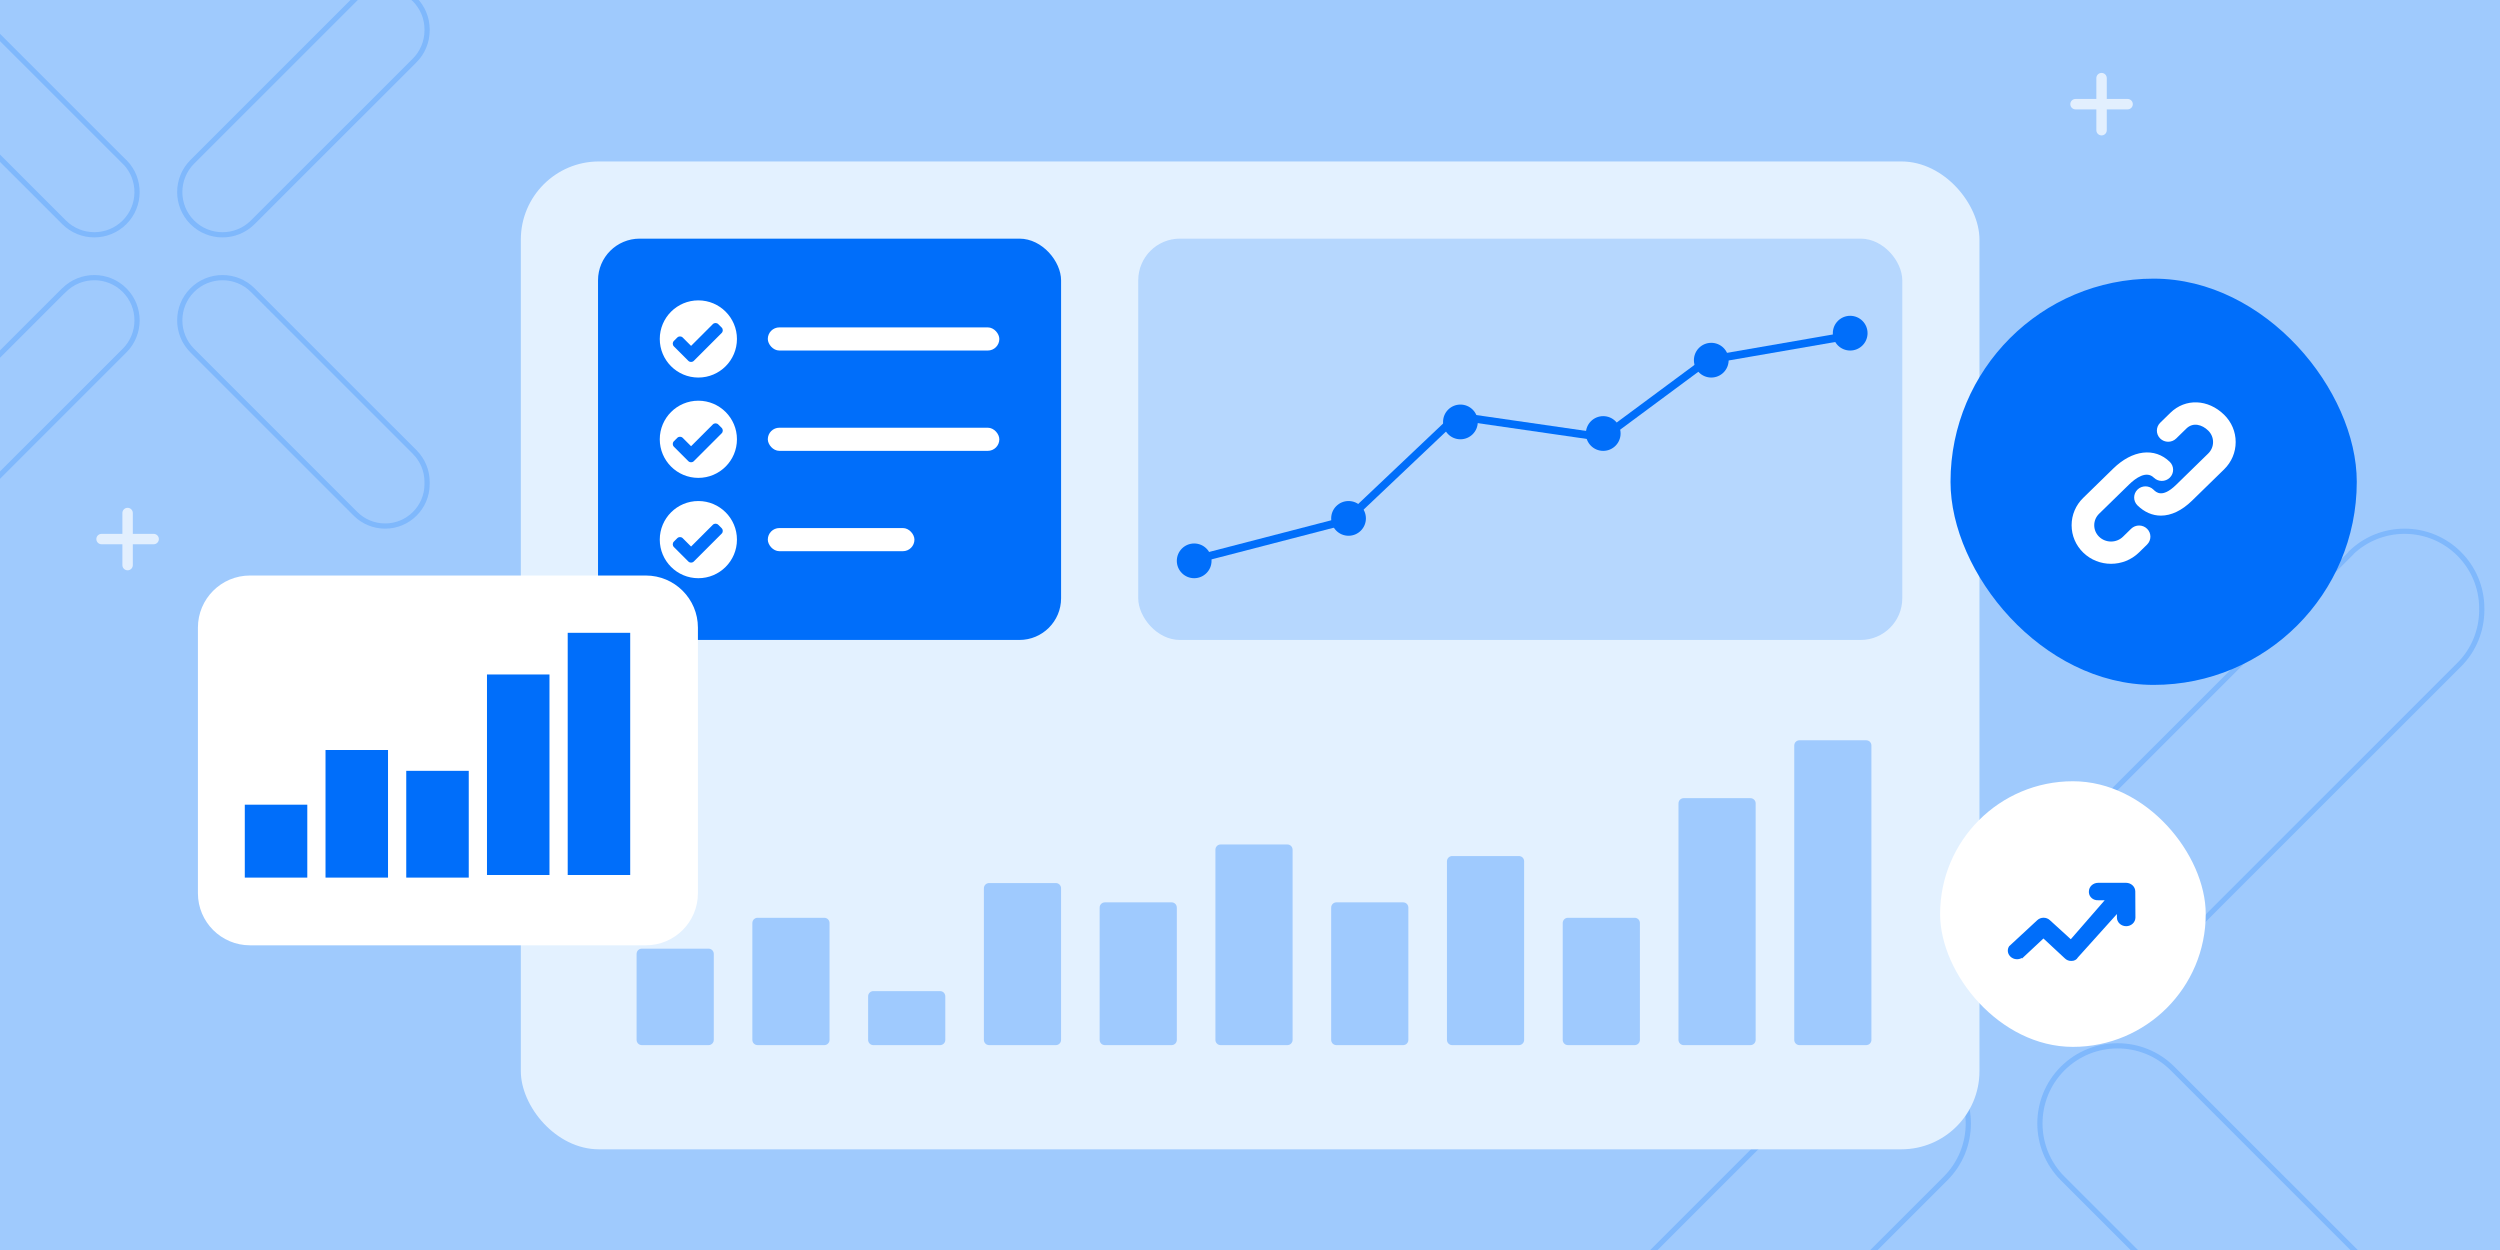 <svg width="960" height="480" viewBox="0 0 960 480" fill="none" xmlns="http://www.w3.org/2000/svg">
<g clip-path="url(#clip0_1228_3426)">
<rect width="960" height="480" fill="#9FCAFD"/>
<path d="M747.014 323.086L747.307 323.379H747.4C758.739 335.029 758.643 353.753 747.111 365.282C735.481 376.908 716.533 376.908 704.904 365.282L593.629 254.034C593.628 254.033 593.627 254.032 593.626 254.031C588.186 248.497 585.095 241.093 585.095 233.318C585.095 217.202 598.218 204.082 614.338 204.082H615.889C623.669 204.082 631.073 207.174 636.508 212.608L747.014 323.086ZM902.459 212.72L902.752 212.427V212.334C908.253 206.987 915.628 204 923.369 204C939.778 204 953 217.312 953 233.624V234.302C953 242.084 949.904 249.679 944.375 255.206L834.257 365.297C822.628 376.923 803.68 376.923 792.051 365.297C780.422 353.67 780.422 334.728 792.051 323.101L902.459 212.72ZM704.516 410.608H704.613L704.906 410.315C716.536 398.689 735.483 398.689 747.113 410.315C758.742 421.942 758.742 440.885 747.113 452.511L636.22 563.377C630.689 568.906 623.189 572 615.31 572H614.631C598.222 572 585 558.688 585 542.376C585 534.594 588.096 527 593.625 521.472L704.516 410.608ZM903.041 563.474L792.051 452.511C780.422 440.885 780.422 421.942 792.051 410.315C803.68 398.689 822.628 398.689 834.257 410.315L944.466 520.497C944.467 520.498 944.468 520.5 944.469 520.501C949.909 526.035 953 533.439 953 541.213V542.764C953 558.88 939.877 572 923.756 572C915.971 572 908.569 569 903.041 563.474Z" stroke="#006EFA" stroke-opacity="0.2" stroke-width="2"/>
<path d="M47.773 62.14L48.066 62.433H48.114C54.225 68.852 54.13 79.059 47.828 85.36C41.429 91.757 31.001 91.757 24.602 85.36L-38.251 22.522C-38.252 22.521 -38.253 22.52 -38.254 22.519C-41.247 19.473 -42.946 15.4 -42.946 11.126C-42.946 2.263 -35.729 -4.954 -26.863 -4.954H-25.987C-21.708 -4.954 -17.636 -3.253 -14.648 -0.265L47.773 62.14ZM136.194 -0.202L136.487 -0.495V-0.542C139.498 -3.404 143.499 -5 147.697 -5C156.725 -5 164 2.324 164 11.298V11.681C164 15.963 162.296 20.142 159.255 23.182L97.054 85.368C90.655 91.766 80.227 91.766 73.828 85.368C67.429 78.971 67.429 68.546 73.828 62.149L136.194 -0.202ZM24.256 111.706H24.311L24.603 111.413C31.003 105.015 41.43 105.015 47.829 111.413C54.228 117.81 54.228 128.235 47.829 134.632L-14.811 197.257C-17.852 200.297 -21.978 202 -26.314 202H-26.697C-35.725 202 -43 194.676 -43 185.702C-43 181.42 -41.296 177.241 -38.255 174.202L24.256 111.706ZM136.523 197.311L73.828 134.632C67.429 128.235 67.429 117.81 73.828 111.413C80.227 105.015 90.655 105.015 97.054 111.413L159.304 173.648C159.305 173.649 159.306 173.65 159.307 173.651C162.301 176.697 164 180.77 164 185.045V185.921C164 194.784 156.782 202 147.916 202C143.632 202 139.562 200.35 136.523 197.311Z" stroke="#006EFA" stroke-opacity="0.2" stroke-width="2"/>
<g filter="url(#filter0_d_1228_3426)">
<rect x="200" y="50" width="560.113" height="379.336" rx="30" fill="#E3F1FF"/>
<path d="M244.453 354.283C244.453 353.179 245.349 352.283 246.453 352.283H272.089C273.193 352.283 274.089 353.179 274.089 354.283V387.328C274.089 388.432 273.193 389.328 272.089 389.328H246.453C245.349 389.328 244.453 388.432 244.453 387.328V354.283Z" fill="#006EFA" fill-opacity="0.3"/>
<path d="M288.906 342.43C288.906 341.325 289.802 340.43 290.906 340.43H316.542C317.646 340.43 318.542 341.325 318.542 342.43V387.328C318.542 388.433 317.646 389.328 316.542 389.328H290.906C289.802 389.328 288.906 388.433 288.906 387.328V342.43Z" fill="#006EFA" fill-opacity="0.3"/>
<path d="M333.359 370.583C333.359 369.478 334.255 368.583 335.359 368.583H360.995C362.1 368.583 362.995 369.478 362.995 370.583V387.328C362.995 388.433 362.1 389.328 360.995 389.328H335.359C334.255 389.328 333.359 388.433 333.359 387.328V370.583Z" fill="#006EFA" fill-opacity="0.3"/>
<path d="M377.812 329.093C377.812 327.988 378.708 327.093 379.812 327.093H405.448C406.553 327.093 407.448 327.988 407.448 329.093V387.328C407.448 388.432 406.553 389.328 405.448 389.328H379.812C378.708 389.328 377.812 388.432 377.812 387.328V329.093Z" fill="#006EFA" fill-opacity="0.3"/>
<path d="M422.266 336.502C422.266 335.397 423.161 334.502 424.266 334.502H449.901C451.006 334.502 451.901 335.397 451.901 336.502V387.328C451.901 388.432 451.006 389.328 449.901 389.328H424.266C423.161 389.328 422.266 388.432 422.266 387.328V336.502Z" fill="#006EFA" fill-opacity="0.3"/>
<path d="M466.719 314.275C466.719 313.171 467.614 312.275 468.719 312.275H494.354C495.459 312.275 496.354 313.171 496.354 314.275V387.328C496.354 388.433 495.459 389.328 494.354 389.328H468.719C467.614 389.328 466.719 388.433 466.719 387.328V314.275Z" fill="#006EFA" fill-opacity="0.3"/>
<path d="M511.172 336.502C511.172 335.397 512.067 334.502 513.172 334.502H538.807C539.912 334.502 540.807 335.397 540.807 336.502V387.328C540.807 388.432 539.912 389.328 538.807 389.328H513.172C512.067 389.328 511.172 388.432 511.172 387.328V336.502Z" fill="#006EFA" fill-opacity="0.3"/>
<path d="M555.633 318.721C555.633 317.616 556.528 316.721 557.633 316.721H583.268C584.373 316.721 585.268 317.616 585.268 318.721V387.328C585.268 388.433 584.373 389.328 583.268 389.328H557.633C556.528 389.328 555.633 388.433 555.633 387.328V318.721Z" fill="#006EFA" fill-opacity="0.3"/>
<path d="M600.086 342.43C600.086 341.325 600.981 340.43 602.086 340.43H627.722C628.826 340.43 629.722 341.325 629.722 342.43V387.328C629.722 388.433 628.826 389.328 627.722 389.328H602.086C600.981 389.328 600.086 388.433 600.086 387.328V342.43Z" fill="#006EFA" fill-opacity="0.3"/>
<path d="M644.539 296.493C644.539 295.389 645.434 294.493 646.539 294.493H672.175C673.279 294.493 674.175 295.389 674.175 296.493V387.327C674.175 388.432 673.279 389.327 672.175 389.327H646.539C645.434 389.327 644.539 388.432 644.539 387.327V296.493Z" fill="#006EFA" fill-opacity="0.3"/>
<path d="M688.992 274.267C688.992 273.162 689.888 272.267 690.992 272.267H716.628C717.732 272.267 718.628 273.162 718.628 274.267V387.327C718.628 388.432 717.732 389.327 716.628 389.327H690.992C689.888 389.327 688.992 388.432 688.992 387.327V274.267Z" fill="#006EFA" fill-opacity="0.3"/>
<rect x="437.086" y="79.636" width="293.393" height="154.105" rx="16" fill="#006EFA" fill-opacity="0.2"/>
<path d="M457.086 203.365L517.098 187.806L559.329 147.798L615.637 155.948L655.645 126.312L711.211 116.681" stroke="#006EFA" stroke-width="3" stroke-linecap="round"/>
<circle cx="458.566" cy="203.364" r="6.668" fill="#006EFA"/>
<circle cx="517.84" cy="187.064" r="6.668" fill="#006EFA"/>
<circle cx="560.801" cy="150.021" r="6.668" fill="#006EFA"/>
<circle cx="615.637" cy="154.466" r="6.668" fill="#006EFA"/>
<circle cx="657.129" cy="126.312" r="6.668" fill="#006EFA"/>
<circle cx="710.473" cy="115.939" r="6.668" fill="#006EFA"/>
<rect x="229.641" y="79.636" width="177.814" height="154.105" rx="16" fill="#006EFA"/>
<path fill-rule="evenodd" clip-rule="evenodd" d="M268.169 132.979C276.353 132.979 282.987 126.345 282.987 118.162C282.987 109.978 276.353 103.344 268.169 103.344C259.986 103.344 253.352 109.978 253.352 118.162C253.352 126.345 259.986 132.979 268.169 132.979ZM277.116 113.772C277.695 114.351 277.695 115.289 277.116 115.868L267.724 125.26L267.72 125.264L266.42 126.563C265.842 127.142 264.903 127.142 264.325 126.563L258.771 121.01C258.193 120.431 258.193 119.493 258.771 118.914L260.071 117.615C260.649 117.036 261.588 117.036 262.166 117.615L265.372 120.821L273.721 112.473C274.3 111.894 275.238 111.894 275.817 112.473L277.116 113.772Z" fill="white"/>
<rect x="294.836" y="113.717" width="88.907" height="8.891" rx="4.445" fill="white"/>
<path fill-rule="evenodd" clip-rule="evenodd" d="M268.169 171.506C276.353 171.506 282.987 164.872 282.987 156.688C282.987 148.504 276.353 141.87 268.169 141.87C259.986 141.87 253.352 148.504 253.352 156.688C253.352 164.872 259.986 171.506 268.169 171.506ZM277.116 152.298C277.695 152.877 277.695 153.815 277.116 154.394L267.724 163.786L267.72 163.79L266.42 165.09C265.842 165.668 264.903 165.668 264.325 165.09L258.771 159.536C258.193 158.958 258.193 158.02 258.771 157.441L260.071 156.141C260.649 155.563 261.588 155.563 262.166 156.141L265.372 159.348L273.721 150.999C274.3 150.42 275.238 150.42 275.817 150.999L277.116 152.298Z" fill="white"/>
<rect x="294.836" y="152.243" width="88.907" height="8.891" rx="4.445" fill="white"/>
<path fill-rule="evenodd" clip-rule="evenodd" d="M268.169 210.032C276.353 210.032 282.987 203.398 282.987 195.214C282.987 187.031 276.353 180.396 268.169 180.396C259.986 180.396 253.352 187.031 253.352 195.214C253.352 203.398 259.986 210.032 268.169 210.032ZM277.116 190.825C277.695 191.403 277.695 192.342 277.116 192.92L267.724 202.313L267.72 202.317L266.42 203.616C265.842 204.195 264.903 204.195 264.325 203.616L258.771 198.063C258.193 197.484 258.193 196.546 258.771 195.967L260.071 194.668C260.649 194.089 261.588 194.089 262.166 194.668L265.372 197.874L273.721 189.525C274.3 188.947 275.238 188.947 275.817 189.525L277.116 190.825Z" fill="white"/>
<rect x="294.836" y="190.77" width="56.308" height="8.891" rx="4.445" fill="white"/>
</g>
<g filter="url(#filter1_d_1228_3426)">
<rect x="749" y="95" width="156" height="156" rx="78" fill="#006EFA"/>
</g>
<g filter="url(#filter2_d_1228_3426)">
<path fill-rule="evenodd" clip-rule="evenodd" d="M854.054 147.253C847.894 141.236 839.208 140.872 833.445 146.501L829.532 150.32C827.82 151.982 827.815 154.695 829.503 156.376L829.504 156.378C831.195 158.048 833.942 158.055 835.641 156.399L839.548 152.579C840.868 151.292 842.37 150.924 843.83 151.141C845.309 151.361 846.77 152.187 847.937 153.331L847.939 153.333C849.155 154.512 849.814 156.08 849.814 157.745C849.814 159.411 849.155 160.979 847.939 162.158L847.938 162.159L835.618 174.184C832.849 176.889 830.911 177.509 829.609 177.427C828.303 177.345 827.477 176.554 826.916 176.005C825.218 174.342 822.471 174.348 820.785 176.019C819.082 177.702 819.097 180.415 820.8 182.082L820.8 182.083C823.469 184.682 826.548 186 829.785 186C833.748 186 837.869 184.038 841.734 180.263L854.055 168.237C856.915 165.438 858.5 161.715 858.5 157.745C858.5 153.776 856.914 150.053 854.054 147.253ZM833.2 165.355C830.3 162.525 826.691 161.366 822.885 161.831C819.092 162.294 815.14 164.364 811.495 167.921L799.947 179.194C797.078 181.994 795.5 185.724 795.5 189.692C795.5 193.655 797.079 197.384 799.947 200.185C802.901 203.065 806.769 204.5 810.634 204.5C814.504 204.5 818.379 203.065 821.333 200.184L824.47 197.117C826.172 195.45 826.188 192.737 824.49 191.06C822.798 189.383 820.057 189.377 818.352 191.039L815.217 194.106C812.697 196.565 808.584 196.566 806.056 194.106C804.845 192.919 804.186 191.356 804.186 189.692C804.186 188.027 804.846 186.458 806.056 185.279L817.605 174.006C818.789 172.849 820.457 171.46 822.202 170.746C823.069 170.391 823.93 170.214 824.746 170.295C825.551 170.375 826.343 170.71 827.084 171.433C828.784 173.097 831.531 173.083 833.216 171.412C834.912 169.736 834.897 167.016 833.2 165.355Z" fill="white"/>
</g>
<g filter="url(#filter3_d_1228_3426)">
<path d="M248 215H96C84.954 215 76 223.954 76 235V337C76 348.046 84.954 357 96 357H248C259.046 357 268 348.046 268 337V235C268 223.954 259.046 215 248 215Z" fill="white"/>
<path fill-rule="evenodd" clip-rule="evenodd" d="M218 330V237L242 237V330H218ZM187 330V253H211V330H187ZM125 282V331H149V282H125ZM94 303L94 331H118V303H94ZM156 290V331H180V290H156Z" fill="#006EFA"/>
</g>
<g filter="url(#filter4_d_1228_3426)">
<rect x="745" y="294" width="102" height="102" rx="51" fill="white"/>
</g>
<g filter="url(#filter5_d_1228_3426)">
<path d="M820 340.337C820 342.166 818.404 343.659 816.448 343.659C814.491 343.659 812.895 342.166 812.895 340.337V338.989L797.913 355.648C797.45 356.514 796.472 357.044 795.391 356.996C794.464 357.044 793.537 356.659 792.868 355.985L784.682 348.378L776.496 356.033L776.341 355.889C774.694 356.803 772.532 356.322 771.502 354.733C770.833 353.674 770.833 352.422 771.502 351.363L782.314 341.348C783.652 340.096 785.815 340.096 787.153 341.348L795.185 348.666L808.21 333.693H805.687C803.834 333.789 802.238 332.489 802.135 330.707V330.322C802.135 328.493 803.731 327 805.687 327H816.396C818.353 327 819.949 328.493 819.949 330.322L820 340.337Z" fill="#006EFA"/>
</g>
<path fill-rule="evenodd" clip-rule="evenodd" d="M51 197C51 195.895 50.105 195 49 195C47.895 195 47 195.895 47 197V205H39C37.895 205 37 205.895 37 207C37 208.105 37.895 209 39 209H47V217C47 218.105 47.895 219 49 219C50.105 219 51 218.105 51 217V209H59C60.105 209 61 208.105 61 207C61 205.895 60.105 205 59 205H51V197Z" fill="white" fill-opacity="0.7"/>
<path fill-rule="evenodd" clip-rule="evenodd" d="M809 30C809 28.895 808.105 28 807 28C805.895 28 805 28.895 805 30V38H797C795.895 38 795 38.895 795 40C795 41.105 795.895 42 797 42H805V50C805 51.105 805.895 52 807 52C808.105 52 809 51.105 809 50V42H817C818.105 42 819 41.105 819 40C819 38.895 818.105 38 817 38H809V30Z" fill="white" fill-opacity="0.7"/>
</g>
<defs>
<filter id="filter0_d_1228_3426" x="176" y="38" width="608.109" height="427.336" filterUnits="userSpaceOnUse" color-interpolation-filters="sRGB">
<feFlood flood-opacity="0" result="BackgroundImageFix"/>
<feColorMatrix in="SourceAlpha" type="matrix" values="0 0 0 0 0 0 0 0 0 0 0 0 0 0 0 0 0 0 127 0" result="hardAlpha"/>
<feOffset dy="12"/>
<feGaussianBlur stdDeviation="12"/>
<feComposite in2="hardAlpha" operator="out"/>
<feColorMatrix type="matrix" values="0 0 0 0 0 0 0 0 0 0.204 0 0 0 0 0.596 0 0 0 0.12 0"/>
<feBlend mode="normal" in2="BackgroundImageFix" result="effect1_dropShadow_1228_3426"/>
<feBlend mode="normal" in="SourceGraphic" in2="effect1_dropShadow_1228_3426" result="shape"/>
</filter>
<filter id="filter1_d_1228_3426" x="725" y="83" width="204" height="204" filterUnits="userSpaceOnUse" color-interpolation-filters="sRGB">
<feFlood flood-opacity="0" result="BackgroundImageFix"/>
<feColorMatrix in="SourceAlpha" type="matrix" values="0 0 0 0 0 0 0 0 0 0 0 0 0 0 0 0 0 0 127 0" result="hardAlpha"/>
<feOffset dy="12"/>
<feGaussianBlur stdDeviation="12"/>
<feComposite in2="hardAlpha" operator="out"/>
<feColorMatrix type="matrix" values="0 0 0 0 0 0 0 0 0 0.431 0 0 0 0 0.98 0 0 0 0.3 0"/>
<feBlend mode="normal" in2="BackgroundImageFix" result="effect1_dropShadow_1228_3426"/>
<feBlend mode="normal" in="SourceGraphic" in2="effect1_dropShadow_1228_3426" result="shape"/>
</filter>
<filter id="filter2_d_1228_3426" x="789.5" y="142.5" width="75" height="80" filterUnits="userSpaceOnUse" color-interpolation-filters="sRGB">
<feFlood flood-opacity="0" result="BackgroundImageFix"/>
<feColorMatrix in="SourceAlpha" type="matrix" values="0 0 0 0 0 0 0 0 0 0 0 0 0 0 0 0 0 0 127 0" result="hardAlpha"/>
<feOffset dy="12"/>
<feGaussianBlur stdDeviation="3"/>
<feComposite in2="hardAlpha" operator="out"/>
<feColorMatrix type="matrix" values="0 0 0 0 1 0 0 0 0 1 0 0 0 0 1 0 0 0 0.17 0"/>
<feBlend mode="normal" in2="BackgroundImageFix" result="effect1_dropShadow_1228_3426"/>
<feBlend mode="normal" in="SourceGraphic" in2="effect1_dropShadow_1228_3426" result="shape"/>
</filter>
<filter id="filter3_d_1228_3426" x="64" y="209" width="216" height="166" filterUnits="userSpaceOnUse" color-interpolation-filters="sRGB">
<feFlood flood-opacity="0" result="BackgroundImageFix"/>
<feColorMatrix in="SourceAlpha" type="matrix" values="0 0 0 0 0 0 0 0 0 0 0 0 0 0 0 0 0 0 127 0" result="hardAlpha"/>
<feOffset dy="6"/>
<feGaussianBlur stdDeviation="6"/>
<feComposite in2="hardAlpha" operator="out"/>
<feColorMatrix type="matrix" values="0 0 0 0 0 0 0 0 0 0.204 0 0 0 0 0.596 0 0 0 0.25 0"/>
<feBlend mode="normal" in2="BackgroundImageFix" result="effect1_dropShadow_1228_3426"/>
<feBlend mode="normal" in="SourceGraphic" in2="effect1_dropShadow_1228_3426" result="shape"/>
</filter>
<filter id="filter4_d_1228_3426" x="721" y="276" width="150" height="150" filterUnits="userSpaceOnUse" color-interpolation-filters="sRGB">
<feFlood flood-opacity="0" result="BackgroundImageFix"/>
<feColorMatrix in="SourceAlpha" type="matrix" values="0 0 0 0 0 0 0 0 0 0 0 0 0 0 0 0 0 0 127 0" result="hardAlpha"/>
<feOffset dy="6"/>
<feGaussianBlur stdDeviation="12"/>
<feComposite in2="hardAlpha" operator="out"/>
<feColorMatrix type="matrix" values="0 0 0 0 0 0 0 0 0 0.431 0 0 0 0 0.98 0 0 0 0.3 0"/>
<feBlend mode="normal" in2="BackgroundImageFix" result="effect1_dropShadow_1228_3426"/>
<feBlend mode="normal" in="SourceGraphic" in2="effect1_dropShadow_1228_3426" result="shape"/>
</filter>
<filter id="filter5_d_1228_3426" x="765" y="327" width="61" height="48" filterUnits="userSpaceOnUse" color-interpolation-filters="sRGB">
<feFlood flood-opacity="0" result="BackgroundImageFix"/>
<feColorMatrix in="SourceAlpha" type="matrix" values="0 0 0 0 0 0 0 0 0 0 0 0 0 0 0 0 0 0 127 0" result="hardAlpha"/>
<feOffset dy="12"/>
<feGaussianBlur stdDeviation="3"/>
<feComposite in2="hardAlpha" operator="out"/>
<feColorMatrix type="matrix" values="0 0 0 0 1 0 0 0 0 1 0 0 0 0 1 0 0 0 0.17 0"/>
<feBlend mode="normal" in2="BackgroundImageFix" result="effect1_dropShadow_1228_3426"/>
<feBlend mode="normal" in="SourceGraphic" in2="effect1_dropShadow_1228_3426" result="shape"/>
</filter>
<clipPath id="clip0_1228_3426">
<rect width="960" height="480" fill="white"/>
</clipPath>
</defs>
</svg>
